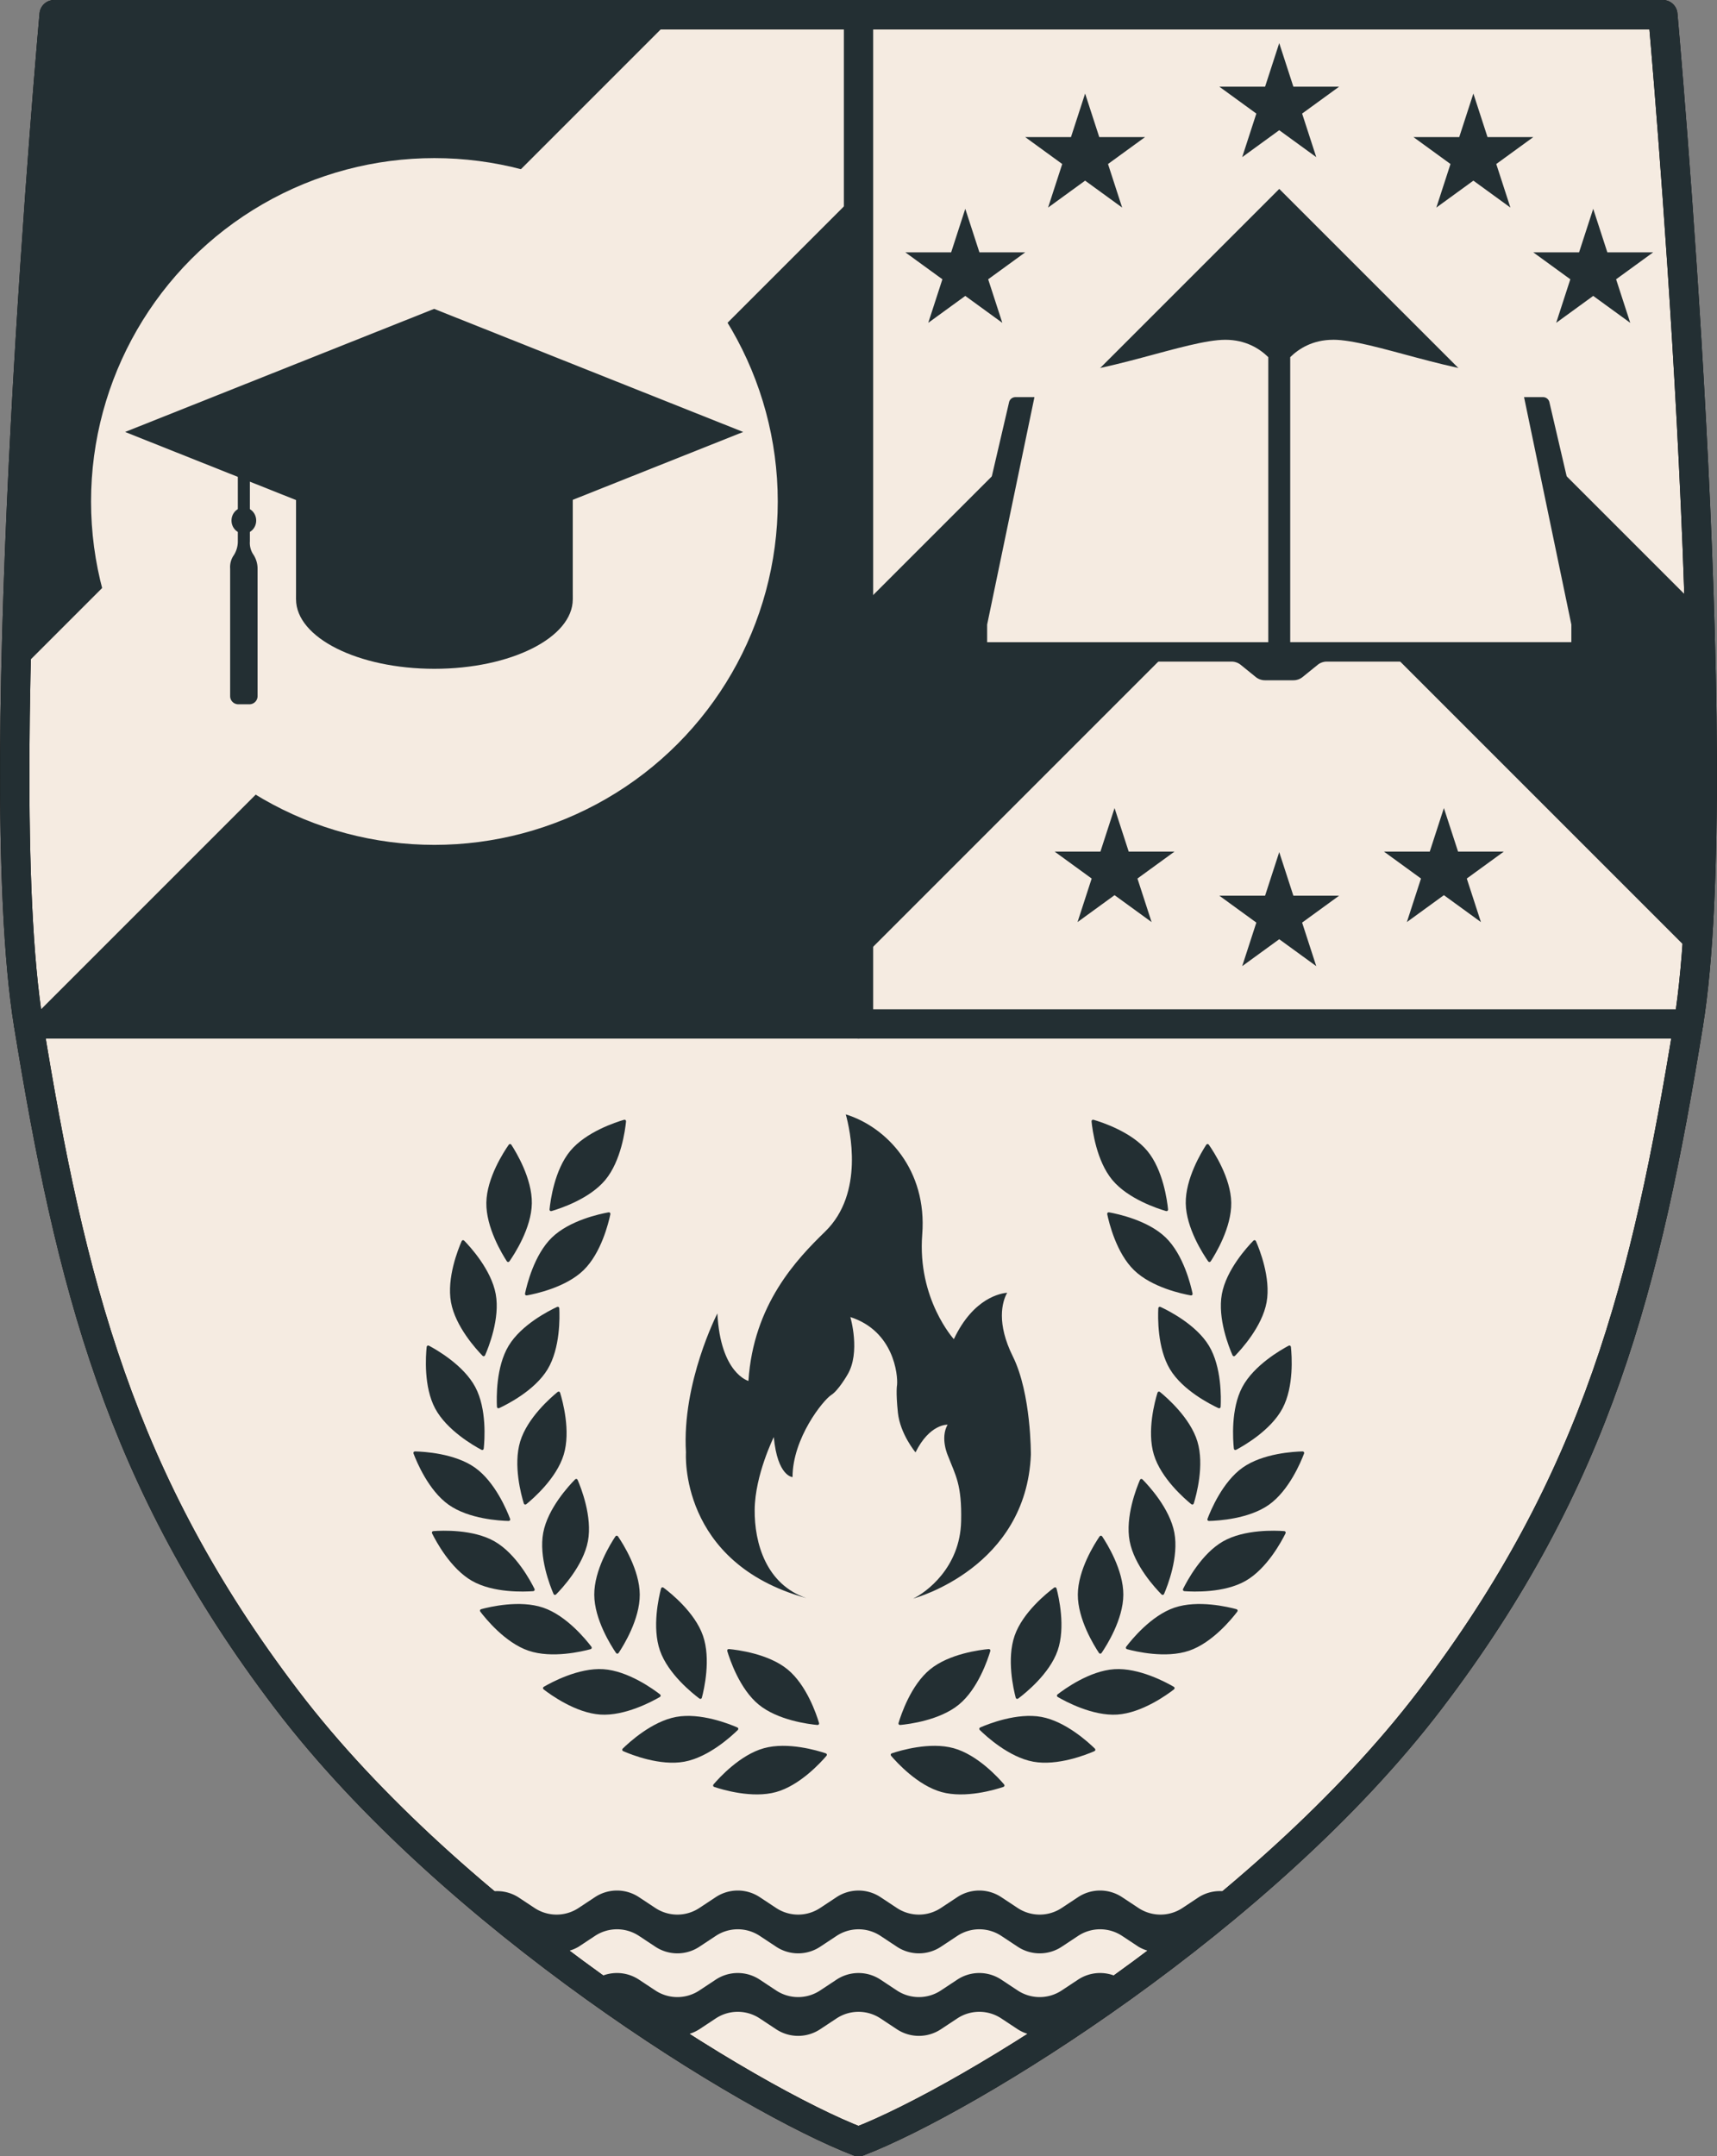 <?xml version="1.0" encoding="UTF-8" standalone="no"?>
<!-- Created with Inkscape (http://www.inkscape.org/) -->

<svg
   width="46.881mm"
   height="58.872mm"
   viewBox="0 0 46.881 58.872"
   version="1.1"
   id="svg1"
   xml:space="preserve"
   xmlns="http://www.w3.org/2000/svg"
   xmlns:svg="http://www.w3.org/2000/svg"><rect x="0" y="0" width="46.881" height="58.872" fill="#808080" stroke="none"/><defs
     id="defs1" /><g
     id="g543"
     transform="translate(-154.671,-10.564)"><path
       id="path486"
       style="display:inline;opacity:1;fill:#f5ebe1;fill-opacity:1;fill-rule:evenodd;stroke:#000000;stroke-width:0.8;stroke-linecap:round;stroke-linejoin:round;stroke-dasharray:none;stroke-opacity:1;paint-order:fill markers stroke"
       d="m 156.149,10.964 c 0,0 -1.847,20.494 -0.7,27.556 1.147,7.062 2.49,12.46 7.049,18.446 4.559,5.986 12.653,10.937 15.613,12.07 2.96,-1.133 11.054,-6.084 15.613,-12.07 4.559,-5.986 5.902,-11.384 7.049,-18.446 1.147,-7.062 -0.7,-27.556 -0.7,-27.556 z" /><g
       id="g494"
       style="display:inline;fill:#232f33;fill-opacity:1"
       transform="translate(135.31,0.659)"><path
         d="m 48.989,12.459 -0.386,1.189 h -1.25 l 1.011,0.735 -0.386,1.189 1.011,-0.735 1.011,0.735 -0.386,-1.189 1.011,-0.735 h -1.25 z"
         style="opacity:1;fill:#232f33;fill-opacity:1;fill-rule:evenodd;stroke-width:0.361;stroke-linecap:round;stroke-linejoin:round;paint-order:fill markers stroke"
         id="path487" /><path
         d="m 45.717,15.606 -0.386,1.189 h -1.25 l 1.011,0.735 -0.386,1.189 1.011,-0.735 1.011,0.735 -0.386,-1.189 1.011,-0.735 h -1.25 z"
         style="opacity:1;fill:#232f33;fill-opacity:1;fill-rule:evenodd;stroke-width:0.361;stroke-linecap:round;stroke-linejoin:round;paint-order:fill markers stroke"
         id="path488" /><path
         d="m 59.59,12.459 0.386,1.189 h 1.25 l -1.011,0.735 0.386,1.189 -1.011,-0.735 -1.011,0.735 0.386,-1.189 -1.011,-0.735 h 1.25 z"
         style="opacity:1;fill:#232f33;fill-opacity:1;fill-rule:evenodd;stroke-width:0.361;stroke-linecap:round;stroke-linejoin:round;paint-order:fill markers stroke"
         id="path489" /><path
         d="m 62.862,15.606 0.386,1.189 h 1.25 l -1.011,0.735 0.386,1.189 -1.011,-0.735 -1.011,0.735 0.386,-1.189 -1.011,-0.735 h 1.25 z"
         style="opacity:1;fill:#232f33;fill-opacity:1;fill-rule:evenodd;stroke-width:0.361;stroke-linecap:round;stroke-linejoin:round;paint-order:fill markers stroke"
         id="path490" /><path
         d="m 54.289,33.17 0.386,1.189 h 1.25 l -1.011,0.735 0.386,1.189 -1.011,-0.735 -1.011,0.735 0.386,-1.189 -1.011,-0.735 h 1.25 z"
         style="opacity:1;fill:#232f33;fill-opacity:1;fill-rule:evenodd;stroke-width:0.361;stroke-linecap:round;stroke-linejoin:round;paint-order:fill markers stroke"
         id="path491" /><path
         d="m 49.793,31.967 0.386,1.189 h 1.25 l -1.011,0.735 0.386,1.189 -1.011,-0.735 -1.011,0.735 0.386,-1.189 -1.011,-0.735 h 1.25 z"
         style="opacity:1;fill:#232f33;fill-opacity:1;fill-rule:evenodd;stroke-width:0.361;stroke-linecap:round;stroke-linejoin:round;paint-order:fill markers stroke"
         id="path492" /><path
         d="m 58.785,31.967 -0.386,1.189 h -1.25 l 1.011,0.735 -0.386,1.189 1.011,-0.735 1.011,0.735 -0.386,-1.189 1.011,-0.735 H 59.172 Z"
         style="opacity:1;fill:#232f33;fill-opacity:1;fill-rule:evenodd;stroke-width:0.361;stroke-linecap:round;stroke-linejoin:round;paint-order:fill markers stroke"
         id="path493" /><path
         d="m 54.289,11.082 -0.386,1.189 h -1.25 l 1.011,0.735 -0.386,1.189 1.011,-0.735 1.011,0.735 -0.386,-1.189 1.011,-0.735 h -1.25 z"
         style="display:inline;opacity:1;fill:#232f33;fill-opacity:1;fill-rule:evenodd;stroke-width:0.361;stroke-linecap:round;stroke-linejoin:round;paint-order:fill markers stroke"
         id="path494" /></g><g
       id="g496"
       style="display:inline;fill:#232f33;fill-opacity:1;stroke:none"
       transform="translate(135.31,0.659)"><path
         d="m 53.198,61.672 a 1.09,1.09 0 0 0 -1.104,0.029 L 51.648,61.997 a 1.09,1.09 0 0 1 -1.203,0 l -0.446,-0.295 a 1.09,1.09 0 0 0 -1.203,0 l -0.446,0.295 a 1.09,1.09 0 0 1 -1.203,0 l -0.446,-0.295 a 1.09,1.09 0 0 0 -1.203,0 l -0.446,0.295 a 1.09,1.09 0 0 1 -1.203,0 l -0.446,-0.295 a 1.09,1.09 0 0 0 -1.202,0 l -0.446,0.295 a 1.09,1.09 0 0 1 -1.203,0 l -0.446,-0.295 a 1.09,1.09 0 0 0 -1.203,0 l -0.446,0.295 a 1.09,1.09 0 0 1 -1.203,0 l -0.446,-0.295 a 1.09,1.09 0 0 0 -1.203,0 l -0.446,0.295 a 1.09,1.09 0 0 1 -1.203,0 l -0.446,-0.295 a 1.09,1.09 0 0 0 -1.104,-0.029 c 0.6,0.508 1.207,0.995 1.813,1.461 a 1.09,1.09 0 0 0 0.941,-0.079 l 0.446,-0.295 a 1.09,1.09 0 0 1 1.203,0 l 0.446,0.295 a 1.09,1.09 0 0 0 1.203,0 l 0.446,-0.295 a 1.09,1.09 0 0 1 1.203,0 l 0.446,0.295 a 1.09,1.09 0 0 0 1.203,0 l 0.446,-0.295 a 1.09,1.09 0 0 1 1.202,0 l 0.446,0.295 a 1.09,1.09 0 0 0 1.203,0 l 0.446,-0.295 a 1.09,1.09 0 0 1 1.203,0 l 0.446,0.295 a 1.09,1.09 0 0 0 1.203,0 l 0.446,-0.295 a 1.09,1.09 0 0 1 1.203,0 l 0.446,0.295 a 1.09,1.09 0 0 0 0.941,0.079 c 0.606,-0.466 1.213,-0.953 1.813,-1.461 z"
         style="display:inline;opacity:1;fill:#232f33;fill-opacity:1;fill-rule:evenodd;stroke:none;stroke-width:0.4;stroke-linecap:round;stroke-linejoin:round;stroke-dasharray:none;paint-order:fill markers stroke"
         id="path495" /><path
         d="m 50.152,64.056 -0.153,-0.102 a 1.09,1.09 0 0 0 -1.203,0 l -0.446,0.295 a 1.09,1.09 0 0 1 -1.203,0 l -0.446,-0.295 a 1.09,1.09 0 0 0 -1.203,0 l -0.446,0.295 a 1.09,1.09 0 0 1 -1.203,0 l -0.446,-0.295 a 1.09,1.09 0 0 0 -1.202,0 l -0.446,0.295 a 1.09,1.09 0 0 1 -1.203,0 l -0.446,-0.295 a 1.09,1.09 0 0 0 -1.203,0 l -0.446,0.295 a 1.09,1.09 0 0 1 -1.203,0 l -0.446,-0.295 a 1.09,1.09 0 0 0 -1.203,0 l -0.153,0.102 c 0.63,0.455 1.241,0.866 1.844,1.264 a 1.09,1.09 0 0 0 1.161,-0.012 l 0.446,-0.295 a 1.09,1.09 0 0 1 1.203,0 l 0.446,0.295 a 1.09,1.09 0 0 0 1.203,0 l 0.446,-0.295 a 1.09,1.09 0 0 1 1.202,0 l 0.446,0.295 a 1.09,1.09 0 0 0 1.203,0 l 0.446,-0.295 a 1.09,1.09 0 0 1 1.203,0 l 0.446,0.295 a 1.09,1.09 0 0 0 1.161,0.012 c 0.603,-0.398 1.214,-0.809 1.844,-1.264 z"
         style="font-variation-settings:normal;display:inline;opacity:1;vector-effect:none;fill:#232f33;fill-opacity:1;fill-rule:evenodd;stroke:none;stroke-width:0.4;stroke-linecap:round;stroke-linejoin:round;stroke-miterlimit:4;stroke-dasharray:none;stroke-dashoffset:0;stroke-opacity:1;-inkscape-stroke:none;paint-order:fill markers stroke;stop-color:#000000;stop-opacity:1"
         id="path496" /></g><path
       d="m 201.067,27.188 -11.467,-11.466 -11.488,11.488 v 9.603 l 11.488,-11.488 11.379,11.379 c 0.047,-0.575 0.083,-1.193 0.109,-1.85 v -6.625 c -0.009,-0.351 -0.01,-0.687 -0.021,-1.04 z"
       style="display:inline;opacity:1;fill:#232f33;fill-opacity:1;fill-rule:evenodd;stroke:none;stroke-width:0.4;stroke-linecap:round;stroke-linejoin:round;stroke-dasharray:none;paint-order:fill markers stroke"
       id="path497" /><g
       id="g503"
       style="display:inline;stroke:#bd2b3f;stroke-width:0.1;stroke-dasharray:none;stroke-opacity:1"
       transform="translate(135.31,0.659)"><path
         id="path498"
         style="display:inline;opacity:1;fill:#232f33;fill-opacity:1;fill-rule:evenodd;stroke:none;stroke-width:0.4;stroke-linecap:round;stroke-linejoin:round;paint-order:fill markers stroke"
         d="m 46.913,20.886 -1.617,6.944 a 0.112,0.112 51.554 0 0 0.109,0.138 h 7.582 a 0.4,0.4 19.484 0 1 0.251,0.089 l 0.41,0.332 a 0.4,0.4 19.484 0 0 0.251,0.089 h 0.778 a 0.4,0.4 160.516 0 0 0.251,-0.089 l 0.41,-0.332 a 0.4,0.4 160.516 0 1 0.251,-0.089 h 7.582 A 0.112,0.112 128.446 0 0 63.283,27.829 L 61.666,20.886 A 0.178,0.178 38.446 0 0 61.492,20.748 h -7.061 -7.344 a 0.178,0.178 141.554 0 0 -0.174,0.138 z"
         transform="translate(-1.1729167e-5,-3.5501875e-5)" /><path
         d="m 52.817,19.182 c -1.049,0 -3.37,0.986 -5.091,0.986 l -1.412,6.79 v 0.48 h 7.676 V 26.823 21.022 19.656 C 53.756,19.427 53.378,19.182 52.817,19.182 Z m 2.944,0 c -0.561,0 -0.938,0.245 -1.172,0.474 v 1.366 5.801 0.614 h 7.676 V 26.957 l -1.412,-6.79 c -1.72,0 -4.042,-0.986 -5.091,-0.986 z"
         style="display:inline;opacity:1;fill:#f5ebe1;fill-rule:evenodd;stroke:#2d4991;stroke-width:0;stroke-linecap:round;stroke-linejoin:round;paint-order:fill markers stroke"
         id="path621" /></g><g
       id="g537"
       transform="matrix(1.158,0,0,1.158,128.556,-9.227)"
       style="fill:#232f33;fill-opacity:1"><g
         id="g519"
         transform="translate(0.008,0.008)"
         style="fill:#232f33;fill-opacity:1"><path
           id="path503"
           style="font-variation-settings:normal;opacity:1;vector-effect:none;fill:#232f33;fill-opacity:1;fill-rule:evenodd;stroke:none;stroke-width:0.334;stroke-linecap:round;stroke-linejoin:round;stroke-miterlimit:4;stroke-dasharray:none;stroke-dashoffset:0;stroke-opacity:1;-inkscape-stroke:none;paint-order:fill markers stroke"
           d="m 54.262,49.59 c -0.099,0.147 -0.439,0.686 -0.439,1.193 0,0.507 0.34,1.046 0.439,1.193 0.015,0.021 0.039,0.021 0.054,-2.28e-4 0.099,-0.147 0.439,-0.686 0.439,-1.193 0,-0.507 -0.34,-1.046 -0.439,-1.193 -0.015,-0.021 -0.039,-0.021 -0.054,2.28e-4 z"
           transform="matrix(1.087,0.379,-0.379,1.087,7.209,-19.954)" /><path
           id="path504"
           style="font-variation-settings:normal;opacity:1;vector-effect:none;fill:#232f33;fill-opacity:1;fill-rule:evenodd;stroke:none;stroke-width:0.334;stroke-linecap:round;stroke-linejoin:round;stroke-miterlimit:4;stroke-dasharray:none;stroke-dashoffset:0;stroke-opacity:1;-inkscape-stroke:none;paint-order:fill markers stroke"
           d="m 54.262,49.59 c -0.099,0.147 -0.439,0.686 -0.439,1.193 0,0.507 0.34,1.046 0.439,1.193 0.015,0.021 0.039,0.021 0.054,-2.28e-4 0.099,-0.147 0.439,-0.686 0.439,-1.193 0,-0.507 -0.34,-1.046 -0.439,-1.193 -0.015,-0.021 -0.039,-0.021 -0.054,2.28e-4 z"
           transform="matrix(0.73,0.89,-0.89,0.73,50.378,-28.531)" /><path
           id="path505"
           style="font-variation-settings:normal;opacity:1;vector-effect:none;fill:#232f33;fill-opacity:1;fill-rule:evenodd;stroke:none;stroke-width:0.334;stroke-linecap:round;stroke-linejoin:round;stroke-miterlimit:4;stroke-dasharray:none;stroke-dashoffset:0;stroke-opacity:1;-inkscape-stroke:none;paint-order:fill markers stroke"
           d="m 54.262,49.59 c -0.099,0.147 -0.439,0.686 -0.439,1.193 0,0.507 0.34,1.046 0.439,1.193 0.015,0.021 0.039,0.021 0.054,-2.28e-4 0.099,-0.147 0.439,-0.686 0.439,-1.193 0,-0.507 -0.34,-1.046 -0.439,-1.193 -0.015,-0.021 -0.039,-0.021 -0.054,2.28e-4 z"
           transform="matrix(-0.307,1.109,-1.109,-0.307,117.872,14.201)" /><path
           id="path506"
           style="font-variation-settings:normal;opacity:1;vector-effect:none;fill:#232f33;fill-opacity:1;fill-rule:evenodd;stroke:none;stroke-width:0.334;stroke-linecap:round;stroke-linejoin:round;stroke-miterlimit:4;stroke-dasharray:none;stroke-dashoffset:0;stroke-opacity:1;-inkscape-stroke:none;paint-order:fill markers stroke"
           d="m 54.262,49.59 c -0.099,0.147 -0.439,0.686 -0.439,1.193 0,0.507 0.34,1.046 0.439,1.193 0.015,0.021 0.039,0.021 0.054,-2.28e-4 0.099,-0.147 0.439,-0.686 0.439,-1.193 0,-0.507 -0.34,-1.046 -0.439,-1.193 -0.015,-0.021 -0.039,-0.021 -0.054,2.28e-4 z"
           transform="matrix(-0.209,1.132,-1.132,-0.209,115.835,7.249)" /><path
           id="path507"
           style="font-variation-settings:normal;opacity:1;vector-effect:none;fill:#232f33;fill-opacity:1;fill-rule:evenodd;stroke:none;stroke-width:0.334;stroke-linecap:round;stroke-linejoin:round;stroke-miterlimit:4;stroke-dasharray:none;stroke-dashoffset:0;stroke-opacity:1;-inkscape-stroke:none;paint-order:fill markers stroke"
           d="m 54.262,49.59 c -0.099,0.147 -0.439,0.686 -0.439,1.193 0,0.507 0.34,1.046 0.439,1.193 0.015,0.021 0.039,0.021 0.054,-2.28e-4 0.099,-0.147 0.439,-0.686 0.439,-1.193 0,-0.507 -0.34,-1.046 -0.439,-1.193 -0.015,-0.021 -0.039,-0.021 -0.054,2.28e-4 z"
           transform="matrix(0.075,1.148,-1.148,0.075,103.079,-9.16)" /><path
           id="path508"
           style="font-variation-settings:normal;opacity:1;vector-effect:none;fill:#232f33;fill-opacity:1;fill-rule:evenodd;stroke:none;stroke-width:0.334;stroke-linecap:round;stroke-linejoin:round;stroke-miterlimit:4;stroke-dasharray:none;stroke-dashoffset:0;stroke-opacity:1;-inkscape-stroke:none;paint-order:fill markers stroke"
           d="m 54.262,49.59 c -0.099,0.147 -0.439,0.686 -0.439,1.193 0,0.507 0.34,1.046 0.439,1.193 0.015,0.021 0.039,0.021 0.054,-2.28e-4 0.099,-0.147 0.439,-0.686 0.439,-1.193 0,-0.507 -0.34,-1.046 -0.439,-1.193 -0.015,-0.021 -0.039,-0.021 -0.054,2.28e-4 z"
           transform="matrix(0.371,1.089,-1.089,0.371,85.569,-22.467)" /><path
           id="path509"
           style="font-variation-settings:normal;opacity:1;vector-effect:none;fill:#232f33;fill-opacity:1;fill-rule:evenodd;stroke:none;stroke-width:0.334;stroke-linecap:round;stroke-linejoin:round;stroke-miterlimit:4;stroke-dasharray:none;stroke-dashoffset:0;stroke-opacity:1;-inkscape-stroke:none;paint-order:fill markers stroke"
           d="m 54.262,49.59 c -0.099,0.147 -0.439,0.686 -0.439,1.193 0,0.507 0.34,1.046 0.439,1.193 0.015,0.021 0.039,0.021 0.054,-2.28e-4 0.099,-0.147 0.439,-0.686 0.439,-1.193 0,-0.507 -0.34,-1.046 -0.439,-1.193 -0.015,-0.021 -0.039,-0.021 -0.054,2.28e-4 z"
           transform="matrix(0.571,0.999,-0.999,0.571,71.38,-29.342)" /><path
           id="path510"
           style="font-variation-settings:normal;opacity:1;vector-effect:none;fill:#232f33;fill-opacity:1;fill-rule:evenodd;stroke:none;stroke-width:0.334;stroke-linecap:round;stroke-linejoin:round;stroke-miterlimit:4;stroke-dasharray:none;stroke-dashoffset:0;stroke-opacity:1;-inkscape-stroke:none;paint-order:fill markers stroke"
           d="m 54.262,49.59 c -0.099,0.147 -0.439,0.686 -0.439,1.193 0,0.507 0.34,1.046 0.439,1.193 0.015,0.021 0.039,0.021 0.054,-2.28e-4 0.099,-0.147 0.439,-0.686 0.439,-1.193 0,-0.507 -0.34,-1.046 -0.439,-1.193 -0.015,-0.021 -0.039,-0.021 -0.054,2.28e-4 z"
           transform="matrix(0.666,0.939,-0.939,0.666,63.682,-32.676)" /><path
           id="path511"
           style="font-variation-settings:normal;opacity:1;vector-effect:none;fill:#232f33;fill-opacity:1;fill-rule:evenodd;stroke:none;stroke-width:0.334;stroke-linecap:round;stroke-linejoin:round;stroke-miterlimit:4;stroke-dasharray:none;stroke-dashoffset:0;stroke-opacity:1;-inkscape-stroke:none;paint-order:fill markers stroke"
           d="m 54.262,49.59 c -0.099,0.147 -0.439,0.686 -0.439,1.193 0,0.507 0.34,1.046 0.439,1.193 0.015,0.021 0.039,0.021 0.054,-2.28e-4 0.099,-0.147 0.439,-0.686 0.439,-1.193 0,-0.507 -0.34,-1.046 -0.439,-1.193 -0.015,-0.021 -0.039,-0.021 -0.054,2.28e-4 z"
           transform="matrix(1.016,0.541,-0.541,1.016,24.625,-30.928)" /><path
           id="path512"
           style="font-variation-settings:normal;opacity:1;vector-effect:none;fill:#232f33;fill-opacity:1;fill-rule:evenodd;stroke:none;stroke-width:0.334;stroke-linecap:round;stroke-linejoin:round;stroke-miterlimit:4;stroke-dasharray:none;stroke-dashoffset:0;stroke-opacity:1;-inkscape-stroke:none;paint-order:fill markers stroke"
           d="m 54.262,49.59 c -0.099,0.147 -0.439,0.686 -0.439,1.193 0,0.507 0.34,1.046 0.439,1.193 0.015,0.021 0.039,0.021 0.054,-2.28e-4 0.099,-0.147 0.439,-0.686 0.439,-1.193 0,-0.507 -0.34,-1.046 -0.439,-1.193 -0.015,-0.021 -0.039,-0.021 -0.054,2.28e-4 z"
           transform="matrix(1.132,0.206,-0.206,1.132,0.887,-20.979)" /><path
           id="path513"
           style="font-variation-settings:normal;opacity:1;vector-effect:none;fill:#232f33;fill-opacity:1;fill-rule:evenodd;stroke:none;stroke-width:0.334;stroke-linecap:round;stroke-linejoin:round;stroke-miterlimit:4;stroke-dasharray:none;stroke-dashoffset:0;stroke-opacity:1;-inkscape-stroke:none;paint-order:fill markers stroke"
           d="m 54.262,49.59 c -0.099,0.147 -0.439,0.686 -0.439,1.193 0,0.507 0.34,1.046 0.439,1.193 0.015,0.021 0.039,0.021 0.054,-2.28e-4 0.099,-0.147 0.439,-0.686 0.439,-1.193 0,-0.507 -0.34,-1.046 -0.439,-1.193 -0.015,-0.021 -0.039,-0.021 -0.054,2.28e-4 z"
           transform="matrix(1.151,-0.019,0.019,1.151,-12.413,-11.973)" /><path
           id="path514"
           style="font-variation-settings:normal;opacity:1;vector-effect:none;fill:#232f33;fill-opacity:1;fill-rule:evenodd;stroke:none;stroke-width:0.334;stroke-linecap:round;stroke-linejoin:round;stroke-miterlimit:4;stroke-dasharray:none;stroke-dashoffset:0;stroke-opacity:1;-inkscape-stroke:none;paint-order:fill markers stroke"
           d="m 54.262,49.59 c -0.099,0.147 -0.439,0.686 -0.439,1.193 0,0.507 0.34,1.046 0.439,1.193 0.015,0.021 0.039,0.021 0.054,-2.28e-4 0.099,-0.147 0.439,-0.686 0.439,-1.193 0,-0.507 -0.34,-1.046 -0.439,-1.193 -0.015,-0.021 -0.039,-0.021 -0.054,2.28e-4 z"
           transform="matrix(0.885,-0.736,0.736,0.885,-36.239,39.574)" /><path
           id="path515"
           style="font-variation-settings:normal;opacity:1;vector-effect:none;fill:#232f33;fill-opacity:1;fill-rule:evenodd;stroke:none;stroke-width:0.334;stroke-linecap:round;stroke-linejoin:round;stroke-miterlimit:4;stroke-dasharray:none;stroke-dashoffset:0;stroke-opacity:1;-inkscape-stroke:none;paint-order:fill markers stroke"
           d="m 54.262,49.59 c -0.099,0.147 -0.439,0.686 -0.439,1.193 0,0.507 0.34,1.046 0.439,1.193 0.015,0.021 0.039,0.021 0.054,-2.28e-4 0.099,-0.147 0.439,-0.686 0.439,-1.193 0,-0.507 -0.34,-1.046 -0.439,-1.193 -0.015,-0.021 -0.039,-0.021 -0.054,2.28e-4 z"
           transform="matrix(0.802,-0.825,0.825,0.802,-35.779,50.706)" /><path
           id="path516"
           style="font-variation-settings:normal;opacity:1;vector-effect:none;fill:#232f33;fill-opacity:1;fill-rule:evenodd;stroke:none;stroke-width:0.334;stroke-linecap:round;stroke-linejoin:round;stroke-miterlimit:4;stroke-dasharray:none;stroke-dashoffset:0;stroke-opacity:1;-inkscape-stroke:none;paint-order:fill markers stroke"
           d="m 54.262,49.59 c -0.099,0.147 -0.439,0.686 -0.439,1.193 0,0.507 0.34,1.046 0.439,1.193 0.015,0.021 0.039,0.021 0.054,-2.28e-4 0.099,-0.147 0.439,-0.686 0.439,-1.193 0,-0.507 -0.34,-1.046 -0.439,-1.193 -0.015,-0.021 -0.039,-0.021 -0.054,2.28e-4 z"
           transform="matrix(0.986,-0.594,0.594,0.986,-33.104,31.265)" /><path
           id="path517"
           style="font-variation-settings:normal;opacity:1;vector-effect:none;fill:#232f33;fill-opacity:1;fill-rule:evenodd;stroke:none;stroke-width:0.334;stroke-linecap:round;stroke-linejoin:round;stroke-miterlimit:4;stroke-dasharray:none;stroke-dashoffset:0;stroke-opacity:1;-inkscape-stroke:none;paint-order:fill markers stroke"
           d="m 54.262,49.59 c -0.099,0.147 -0.439,0.686 -0.439,1.193 0,0.507 0.34,1.046 0.439,1.193 0.015,0.021 0.039,0.021 0.054,-2.28e-4 0.099,-0.147 0.439,-0.686 0.439,-1.193 0,-0.507 -0.34,-1.046 -0.439,-1.193 -0.015,-0.021 -0.039,-0.021 -0.054,2.28e-4 z"
           transform="matrix(1.101,-0.334,0.334,1.101,-26.47,13.445)" /><path
           id="path518"
           style="font-variation-settings:normal;opacity:1;vector-effect:none;fill:#232f33;fill-opacity:1;fill-rule:evenodd;stroke:none;stroke-width:0.334;stroke-linecap:round;stroke-linejoin:round;stroke-miterlimit:4;stroke-dasharray:none;stroke-dashoffset:0;stroke-opacity:1;-inkscape-stroke:none;paint-order:fill markers stroke"
           d="m 54.262,49.59 c -0.099,0.147 -0.439,0.686 -0.439,1.193 0,0.507 0.34,1.046 0.439,1.193 0.015,0.021 0.039,0.021 0.054,-2.28e-4 0.099,-0.147 0.439,-0.686 0.439,-1.193 0,-0.507 -0.34,-1.046 -0.439,-1.193 -0.015,-0.021 -0.039,-0.021 -0.054,2.28e-4 z"
           transform="matrix(1.151,0.006,-0.006,1.151,-13.688,-4.096)" /><path
           id="path519"
           style="font-variation-settings:normal;opacity:1;vector-effect:none;fill:#232f33;fill-opacity:1;fill-rule:evenodd;stroke:none;stroke-width:0.334;stroke-linecap:round;stroke-linejoin:round;stroke-miterlimit:4;stroke-dasharray:none;stroke-dashoffset:0;stroke-opacity:1;-inkscape-stroke:none;paint-order:fill markers stroke"
           d="m 54.262,49.59 c -0.099,0.147 -0.439,0.686 -0.439,1.193 0,0.507 0.34,1.046 0.439,1.193 0.015,0.021 0.039,0.021 0.054,-2.28e-4 0.099,-0.147 0.439,-0.686 0.439,-1.193 0,-0.507 -0.34,-1.046 -0.439,-1.193 -0.015,-0.021 -0.039,-0.021 -0.054,2.28e-4 z"
           transform="matrix(1.131,-0.213,0.213,1.131,-22.511,7.447)" /></g><g
         id="g536"
         transform="matrix(-1,0,0,1,85.594,0.008)"
         style="fill:#232f33;fill-opacity:1"><path
           id="path520"
           style="font-variation-settings:normal;opacity:1;vector-effect:none;fill:#232f33;fill-opacity:1;fill-rule:evenodd;stroke:none;stroke-width:0.334;stroke-linecap:round;stroke-linejoin:round;stroke-miterlimit:4;stroke-dasharray:none;stroke-dashoffset:0;stroke-opacity:1;-inkscape-stroke:none;paint-order:fill markers stroke"
           d="m 54.262,49.59 c -0.099,0.147 -0.439,0.686 -0.439,1.193 0,0.507 0.34,1.046 0.439,1.193 0.015,0.021 0.039,0.021 0.054,-2.28e-4 0.099,-0.147 0.439,-0.686 0.439,-1.193 0,-0.507 -0.34,-1.046 -0.439,-1.193 -0.015,-0.021 -0.039,-0.021 -0.054,2.28e-4 z"
           transform="matrix(1.087,0.379,-0.379,1.087,7.209,-19.954)" /><path
           id="path521"
           style="font-variation-settings:normal;opacity:1;vector-effect:none;fill:#232f33;fill-opacity:1;fill-rule:evenodd;stroke:none;stroke-width:0.334;stroke-linecap:round;stroke-linejoin:round;stroke-miterlimit:4;stroke-dasharray:none;stroke-dashoffset:0;stroke-opacity:1;-inkscape-stroke:none;paint-order:fill markers stroke"
           d="m 54.262,49.59 c -0.099,0.147 -0.439,0.686 -0.439,1.193 0,0.507 0.34,1.046 0.439,1.193 0.015,0.021 0.039,0.021 0.054,-2.28e-4 0.099,-0.147 0.439,-0.686 0.439,-1.193 0,-0.507 -0.34,-1.046 -0.439,-1.193 -0.015,-0.021 -0.039,-0.021 -0.054,2.28e-4 z"
           transform="matrix(0.73,0.89,-0.89,0.73,50.378,-28.531)" /><path
           id="path522"
           style="font-variation-settings:normal;opacity:1;vector-effect:none;fill:#232f33;fill-opacity:1;fill-rule:evenodd;stroke:none;stroke-width:0.334;stroke-linecap:round;stroke-linejoin:round;stroke-miterlimit:4;stroke-dasharray:none;stroke-dashoffset:0;stroke-opacity:1;-inkscape-stroke:none;paint-order:fill markers stroke"
           d="m 54.262,49.59 c -0.099,0.147 -0.439,0.686 -0.439,1.193 0,0.507 0.34,1.046 0.439,1.193 0.015,0.021 0.039,0.021 0.054,-2.28e-4 0.099,-0.147 0.439,-0.686 0.439,-1.193 0,-0.507 -0.34,-1.046 -0.439,-1.193 -0.015,-0.021 -0.039,-0.021 -0.054,2.28e-4 z"
           transform="matrix(-0.307,1.109,-1.109,-0.307,117.872,14.201)" /><path
           id="path523"
           style="font-variation-settings:normal;opacity:1;vector-effect:none;fill:#232f33;fill-opacity:1;fill-rule:evenodd;stroke:none;stroke-width:0.334;stroke-linecap:round;stroke-linejoin:round;stroke-miterlimit:4;stroke-dasharray:none;stroke-dashoffset:0;stroke-opacity:1;-inkscape-stroke:none;paint-order:fill markers stroke"
           d="m 54.262,49.59 c -0.099,0.147 -0.439,0.686 -0.439,1.193 0,0.507 0.34,1.046 0.439,1.193 0.015,0.021 0.039,0.021 0.054,-2.28e-4 0.099,-0.147 0.439,-0.686 0.439,-1.193 0,-0.507 -0.34,-1.046 -0.439,-1.193 -0.015,-0.021 -0.039,-0.021 -0.054,2.28e-4 z"
           transform="matrix(-0.209,1.132,-1.132,-0.209,115.835,7.249)" /><path
           id="path524"
           style="font-variation-settings:normal;opacity:1;vector-effect:none;fill:#232f33;fill-opacity:1;fill-rule:evenodd;stroke:none;stroke-width:0.334;stroke-linecap:round;stroke-linejoin:round;stroke-miterlimit:4;stroke-dasharray:none;stroke-dashoffset:0;stroke-opacity:1;-inkscape-stroke:none;paint-order:fill markers stroke"
           d="m 54.262,49.59 c -0.099,0.147 -0.439,0.686 -0.439,1.193 0,0.507 0.34,1.046 0.439,1.193 0.015,0.021 0.039,0.021 0.054,-2.28e-4 0.099,-0.147 0.439,-0.686 0.439,-1.193 0,-0.507 -0.34,-1.046 -0.439,-1.193 -0.015,-0.021 -0.039,-0.021 -0.054,2.28e-4 z"
           transform="matrix(0.075,1.148,-1.148,0.075,103.079,-9.16)" /><path
           id="path525"
           style="font-variation-settings:normal;opacity:1;vector-effect:none;fill:#232f33;fill-opacity:1;fill-rule:evenodd;stroke:none;stroke-width:0.334;stroke-linecap:round;stroke-linejoin:round;stroke-miterlimit:4;stroke-dasharray:none;stroke-dashoffset:0;stroke-opacity:1;-inkscape-stroke:none;paint-order:fill markers stroke"
           d="m 54.262,49.59 c -0.099,0.147 -0.439,0.686 -0.439,1.193 0,0.507 0.34,1.046 0.439,1.193 0.015,0.021 0.039,0.021 0.054,-2.28e-4 0.099,-0.147 0.439,-0.686 0.439,-1.193 0,-0.507 -0.34,-1.046 -0.439,-1.193 -0.015,-0.021 -0.039,-0.021 -0.054,2.28e-4 z"
           transform="matrix(0.371,1.089,-1.089,0.371,85.569,-22.467)" /><path
           id="path526"
           style="font-variation-settings:normal;opacity:1;vector-effect:none;fill:#232f33;fill-opacity:1;fill-rule:evenodd;stroke:none;stroke-width:0.334;stroke-linecap:round;stroke-linejoin:round;stroke-miterlimit:4;stroke-dasharray:none;stroke-dashoffset:0;stroke-opacity:1;-inkscape-stroke:none;paint-order:fill markers stroke"
           d="m 54.262,49.59 c -0.099,0.147 -0.439,0.686 -0.439,1.193 0,0.507 0.34,1.046 0.439,1.193 0.015,0.021 0.039,0.021 0.054,-2.28e-4 0.099,-0.147 0.439,-0.686 0.439,-1.193 0,-0.507 -0.34,-1.046 -0.439,-1.193 -0.015,-0.021 -0.039,-0.021 -0.054,2.28e-4 z"
           transform="matrix(0.571,0.999,-0.999,0.571,71.38,-29.342)" /><path
           id="path527"
           style="font-variation-settings:normal;opacity:1;vector-effect:none;fill:#232f33;fill-opacity:1;fill-rule:evenodd;stroke:none;stroke-width:0.334;stroke-linecap:round;stroke-linejoin:round;stroke-miterlimit:4;stroke-dasharray:none;stroke-dashoffset:0;stroke-opacity:1;-inkscape-stroke:none;paint-order:fill markers stroke"
           d="m 54.262,49.59 c -0.099,0.147 -0.439,0.686 -0.439,1.193 0,0.507 0.34,1.046 0.439,1.193 0.015,0.021 0.039,0.021 0.054,-2.28e-4 0.099,-0.147 0.439,-0.686 0.439,-1.193 0,-0.507 -0.34,-1.046 -0.439,-1.193 -0.015,-0.021 -0.039,-0.021 -0.054,2.28e-4 z"
           transform="matrix(0.666,0.939,-0.939,0.666,63.682,-32.676)" /><path
           id="path528"
           style="font-variation-settings:normal;opacity:1;vector-effect:none;fill:#232f33;fill-opacity:1;fill-rule:evenodd;stroke:none;stroke-width:0.334;stroke-linecap:round;stroke-linejoin:round;stroke-miterlimit:4;stroke-dasharray:none;stroke-dashoffset:0;stroke-opacity:1;-inkscape-stroke:none;paint-order:fill markers stroke"
           d="m 54.262,49.59 c -0.099,0.147 -0.439,0.686 -0.439,1.193 0,0.507 0.34,1.046 0.439,1.193 0.015,0.021 0.039,0.021 0.054,-2.28e-4 0.099,-0.147 0.439,-0.686 0.439,-1.193 0,-0.507 -0.34,-1.046 -0.439,-1.193 -0.015,-0.021 -0.039,-0.021 -0.054,2.28e-4 z"
           transform="matrix(1.016,0.541,-0.541,1.016,24.625,-30.928)" /><path
           id="path529"
           style="font-variation-settings:normal;opacity:1;vector-effect:none;fill:#232f33;fill-opacity:1;fill-rule:evenodd;stroke:none;stroke-width:0.334;stroke-linecap:round;stroke-linejoin:round;stroke-miterlimit:4;stroke-dasharray:none;stroke-dashoffset:0;stroke-opacity:1;-inkscape-stroke:none;paint-order:fill markers stroke"
           d="m 54.262,49.59 c -0.099,0.147 -0.439,0.686 -0.439,1.193 0,0.507 0.34,1.046 0.439,1.193 0.015,0.021 0.039,0.021 0.054,-2.28e-4 0.099,-0.147 0.439,-0.686 0.439,-1.193 0,-0.507 -0.34,-1.046 -0.439,-1.193 -0.015,-0.021 -0.039,-0.021 -0.054,2.28e-4 z"
           transform="matrix(1.132,0.206,-0.206,1.132,0.887,-20.979)" /><path
           id="path530"
           style="font-variation-settings:normal;opacity:1;vector-effect:none;fill:#232f33;fill-opacity:1;fill-rule:evenodd;stroke:none;stroke-width:0.334;stroke-linecap:round;stroke-linejoin:round;stroke-miterlimit:4;stroke-dasharray:none;stroke-dashoffset:0;stroke-opacity:1;-inkscape-stroke:none;paint-order:fill markers stroke"
           d="m 54.262,49.59 c -0.099,0.147 -0.439,0.686 -0.439,1.193 0,0.507 0.34,1.046 0.439,1.193 0.015,0.021 0.039,0.021 0.054,-2.28e-4 0.099,-0.147 0.439,-0.686 0.439,-1.193 0,-0.507 -0.34,-1.046 -0.439,-1.193 -0.015,-0.021 -0.039,-0.021 -0.054,2.28e-4 z"
           transform="matrix(1.151,-0.019,0.019,1.151,-12.413,-11.973)" /><path
           id="path531"
           style="font-variation-settings:normal;opacity:1;vector-effect:none;fill:#232f33;fill-opacity:1;fill-rule:evenodd;stroke:none;stroke-width:0.334;stroke-linecap:round;stroke-linejoin:round;stroke-miterlimit:4;stroke-dasharray:none;stroke-dashoffset:0;stroke-opacity:1;-inkscape-stroke:none;paint-order:fill markers stroke"
           d="m 54.262,49.59 c -0.099,0.147 -0.439,0.686 -0.439,1.193 0,0.507 0.34,1.046 0.439,1.193 0.015,0.021 0.039,0.021 0.054,-2.28e-4 0.099,-0.147 0.439,-0.686 0.439,-1.193 0,-0.507 -0.34,-1.046 -0.439,-1.193 -0.015,-0.021 -0.039,-0.021 -0.054,2.28e-4 z"
           transform="matrix(0.885,-0.736,0.736,0.885,-36.239,39.574)" /><path
           id="path532"
           style="font-variation-settings:normal;opacity:1;vector-effect:none;fill:#232f33;fill-opacity:1;fill-rule:evenodd;stroke:none;stroke-width:0.334;stroke-linecap:round;stroke-linejoin:round;stroke-miterlimit:4;stroke-dasharray:none;stroke-dashoffset:0;stroke-opacity:1;-inkscape-stroke:none;paint-order:fill markers stroke"
           d="m 54.262,49.59 c -0.099,0.147 -0.439,0.686 -0.439,1.193 0,0.507 0.34,1.046 0.439,1.193 0.015,0.021 0.039,0.021 0.054,-2.28e-4 0.099,-0.147 0.439,-0.686 0.439,-1.193 0,-0.507 -0.34,-1.046 -0.439,-1.193 -0.015,-0.021 -0.039,-0.021 -0.054,2.28e-4 z"
           transform="matrix(0.802,-0.825,0.825,0.802,-35.779,50.706)" /><path
           id="path533"
           style="font-variation-settings:normal;opacity:1;vector-effect:none;fill:#232f33;fill-opacity:1;fill-rule:evenodd;stroke:none;stroke-width:0.334;stroke-linecap:round;stroke-linejoin:round;stroke-miterlimit:4;stroke-dasharray:none;stroke-dashoffset:0;stroke-opacity:1;-inkscape-stroke:none;paint-order:fill markers stroke"
           d="m 54.262,49.59 c -0.099,0.147 -0.439,0.686 -0.439,1.193 0,0.507 0.34,1.046 0.439,1.193 0.015,0.021 0.039,0.021 0.054,-2.28e-4 0.099,-0.147 0.439,-0.686 0.439,-1.193 0,-0.507 -0.34,-1.046 -0.439,-1.193 -0.015,-0.021 -0.039,-0.021 -0.054,2.28e-4 z"
           transform="matrix(0.986,-0.594,0.594,0.986,-33.104,31.265)" /><path
           id="path534"
           style="font-variation-settings:normal;opacity:1;vector-effect:none;fill:#232f33;fill-opacity:1;fill-rule:evenodd;stroke:none;stroke-width:0.334;stroke-linecap:round;stroke-linejoin:round;stroke-miterlimit:4;stroke-dasharray:none;stroke-dashoffset:0;stroke-opacity:1;-inkscape-stroke:none;paint-order:fill markers stroke"
           d="m 54.262,49.59 c -0.099,0.147 -0.439,0.686 -0.439,1.193 0,0.507 0.34,1.046 0.439,1.193 0.015,0.021 0.039,0.021 0.054,-2.28e-4 0.099,-0.147 0.439,-0.686 0.439,-1.193 0,-0.507 -0.34,-1.046 -0.439,-1.193 -0.015,-0.021 -0.039,-0.021 -0.054,2.28e-4 z"
           transform="matrix(1.101,-0.334,0.334,1.101,-26.47,13.445)" /><path
           id="path535"
           style="font-variation-settings:normal;opacity:1;vector-effect:none;fill:#232f33;fill-opacity:1;fill-rule:evenodd;stroke:none;stroke-width:0.334;stroke-linecap:round;stroke-linejoin:round;stroke-miterlimit:4;stroke-dasharray:none;stroke-dashoffset:0;stroke-opacity:1;-inkscape-stroke:none;paint-order:fill markers stroke"
           d="m 54.262,49.59 c -0.099,0.147 -0.439,0.686 -0.439,1.193 0,0.507 0.34,1.046 0.439,1.193 0.015,0.021 0.039,0.021 0.054,-2.28e-4 0.099,-0.147 0.439,-0.686 0.439,-1.193 0,-0.507 -0.34,-1.046 -0.439,-1.193 -0.015,-0.021 -0.039,-0.021 -0.054,2.28e-4 z"
           transform="matrix(1.151,0.006,-0.006,1.151,-13.688,-4.096)" /><path
           id="path536"
           style="font-variation-settings:normal;opacity:1;vector-effect:none;fill:#232f33;fill-opacity:1;fill-rule:evenodd;stroke:none;stroke-width:0.334;stroke-linecap:round;stroke-linejoin:round;stroke-miterlimit:4;stroke-dasharray:none;stroke-dashoffset:0;stroke-opacity:1;-inkscape-stroke:none;paint-order:fill markers stroke"
           d="m 54.262,49.59 c -0.099,0.147 -0.439,0.686 -0.439,1.193 0,0.507 0.34,1.046 0.439,1.193 0.015,0.021 0.039,0.021 0.054,-2.28e-4 0.099,-0.147 0.439,-0.686 0.439,-1.193 0,-0.507 -0.34,-1.046 -0.439,-1.193 -0.015,-0.021 -0.039,-0.021 -0.054,2.28e-4 z"
           transform="matrix(1.131,-0.213,0.213,1.131,-22.511,7.447)" /></g></g><g
       id="g538"
       transform="matrix(2.546,0,0,2.546,69.134,-67.943)"
       style="fill:#232f33;fill-opacity:1"><path
         d="m 42.667,42.785 c 0.045,0.165 0.202,0.845 -0.221,1.257 -0.304,0.296 -0.769,0.779 -0.823,1.602 0,0 -0.3,-0.079 -0.333,-0.724 0,0 -0.382,0.742 -0.337,1.49 0,0 -0.082,1.184 1.292,1.563 -0.429,-0.146 -0.559,-0.585 -0.555,-0.95 0.004,-0.371 0.205,-0.777 0.205,-0.777 0.04,0.424 0.201,0.429 0.201,0.429 10e-4,-0.417 0.327,-0.824 0.416,-0.881 0.076,-0.048 0.172,-0.215 0.172,-0.215 0.145,-0.239 0.032,-0.62 0.032,-0.62 0.466,0.15 0.511,0.619 0.501,0.728 0,0 -0.015,0.067 0.009,0.298 0.025,0.23 0.189,0.425 0.189,0.425 0.151,-0.307 0.344,-0.297 0.344,-0.297 -0.084,0.147 0.006,0.339 0.006,0.339 0.079,0.206 0.148,0.302 0.139,0.697 -0.011,0.5 -0.378,0.764 -0.514,0.829 0.036,-0.01 1.211,-0.338 1.262,-1.541 0,0 0.005,-0.656 -0.193,-1.055 -0.177,-0.356 -0.117,-0.585 -0.061,-0.684 -0.06,0.006 -0.359,0.047 -0.572,0.498 0,0 -0.393,-0.431 -0.339,-1.123 0.054,-0.692 -0.38,-1.151 -0.821,-1.288 z"
         style="opacity:1;vector-effect:none;fill:#232f33;fill-opacity:1;fill-rule:evenodd;stroke-width:0.4;stroke-linecap:round;stroke-linejoin:round;paint-order:fill markers stroke"
         id="path537" /></g><path
       d="m 156.15,10.964 c 0,0 -0.855,9.646 -1.028,17.992 l 17.992,-17.992 z m 21.962,4.836 -22.668,22.668 c 0.002,0.015 0.004,0.036 0.006,0.051 h 22.662 z"
       style="display:inline;fill:#232f33;fill-opacity:1;fill-rule:evenodd;stroke:none;stroke-width:0.8;stroke-linecap:round;stroke-linejoin:round;paint-order:fill markers stroke"
       id="path538" /><circle
       style="opacity:1;fill:#f5ebe1;fill-opacity:1;fill-rule:evenodd;stroke:none;stroke-width:0.4;stroke-linecap:round;stroke-linejoin:round;stroke-dasharray:none;stroke-opacity:1;paint-order:fill markers stroke"
       id="circle538"
       cx="166.532"
       cy="24.256"
       r="9.375" /><g
       id="g539"
       transform="translate(135.31,0.659)"
       style="fill:#232f33;fill-opacity:1"><rect
         style="opacity:1;fill:#232f33;fill-opacity:1;fill-rule:evenodd;stroke:none;stroke-width:0.516;stroke-linecap:round;stroke-linejoin:round;stroke-dasharray:none;stroke-opacity:1;paint-order:fill markers stroke"
         id="rect538"
         width="9.083"
         height="9.083"
         x="7.981"
         y="-50.664"
         transform="matrix(-0.929,0.37,-0.929,-0.37,0,0)" /><ellipse
         style="opacity:1;fill:#232f33;fill-opacity:1;fill-rule:evenodd;stroke:none;stroke-width:0.426;stroke-linecap:round;stroke-linejoin:round;stroke-dasharray:none;stroke-opacity:1;paint-order:fill markers stroke"
         id="ellipse538"
         cx="31.222"
         cy="26.266"
         rx="3.778"
         ry="1.899" /><rect
         style="opacity:1;fill:#232f33;fill-opacity:1;fill-rule:evenodd;stroke:none;stroke-width:0.4;stroke-linecap:round;stroke-linejoin:round;stroke-dasharray:none;stroke-opacity:1;paint-order:fill markers stroke"
         id="rect539"
         width="7.556"
         height="3.778"
         x="27.444"
         y="22.489" /><path
         id="path539"
         style="font-variation-settings:normal;opacity:1;vector-effect:none;fill:#232f33;fill-opacity:1;fill-rule:evenodd;stroke:none;stroke-width:0.363;stroke-linecap:round;stroke-linejoin:round;stroke-miterlimit:4;stroke-dasharray:none;stroke-dashoffset:0;stroke-opacity:1;-inkscape-stroke:none;paint-order:fill markers stroke"
         d="m 25.854,22.719 v 1.819 a 0.701,0.701 107.669 0 1 -0.129,0.405 0.572,0.572 103.523 0 0 -0.081,0.338 v 3.481 a 0.223,0.223 45 0 0 0.223,0.223 l 0.303,0 a 0.223,0.223 135 0 0 0.223,-0.223 v -3.481 a 0.702,0.702 72.354 0 0 -0.129,-0.405 0.574,0.574 76.469 0 1 -0.081,-0.338 V 22.719 Z"
         transform="translate(7.4904167e-4,0.149)" /><ellipse
         style="font-variation-settings:normal;opacity:1;vector-effect:none;fill:#232f33;fill-opacity:1;fill-rule:evenodd;stroke:none;stroke-width:0.4;stroke-linecap:round;stroke-linejoin:round;stroke-miterlimit:4;stroke-dasharray:none;stroke-dashoffset:0;stroke-opacity:1;-inkscape-stroke:none;paint-order:fill markers stroke"
         id="ellipse539"
         cx="106.561"
         cy="24.776"
         rx="0.337"
         ry="0.356"
         transform="translate(-80.542,-0.659)" /></g><g
       id="g542"
       transform="translate(135.31,0.659)"
       style="stroke:#232f33;stroke-opacity:1"><path
         style="fill:none;fill-rule:evenodd;stroke:#232f33;stroke-width:0.8;stroke-linecap:round;stroke-linejoin:round;stroke-dasharray:none;stroke-opacity:1;paint-order:fill markers stroke"
         d="M 20.139,37.861 H 65.464"
         id="path540" /><path
         style="fill:none;fill-rule:evenodd;stroke:#232f33;stroke-width:0.8;stroke-linecap:round;stroke-linejoin:round;stroke-dasharray:none;stroke-opacity:1;paint-order:fill markers stroke"
         d="M 42.802,37.861 V 10.305"
         id="path541" /><path
         id="path542"
         style="display:inline;fill:none;fill-rule:evenodd;stroke:#232f33;stroke-width:0.8;stroke-linecap:round;stroke-linejoin:round;stroke-dasharray:none;stroke-opacity:1;paint-order:fill markers stroke"
         d="m 20.839,10.305 c 0,0 -1.847,20.494 -0.7,27.556 1.147,7.062 2.49,12.46 7.049,18.446 4.559,5.986 12.653,10.937 15.613,12.07 2.96,-1.133 11.054,-6.084 15.613,-12.07 4.559,-5.986 5.902,-11.384 7.049,-18.446 C 66.611,30.799 64.764,10.305 64.764,10.305 Z" /></g></g></svg>
